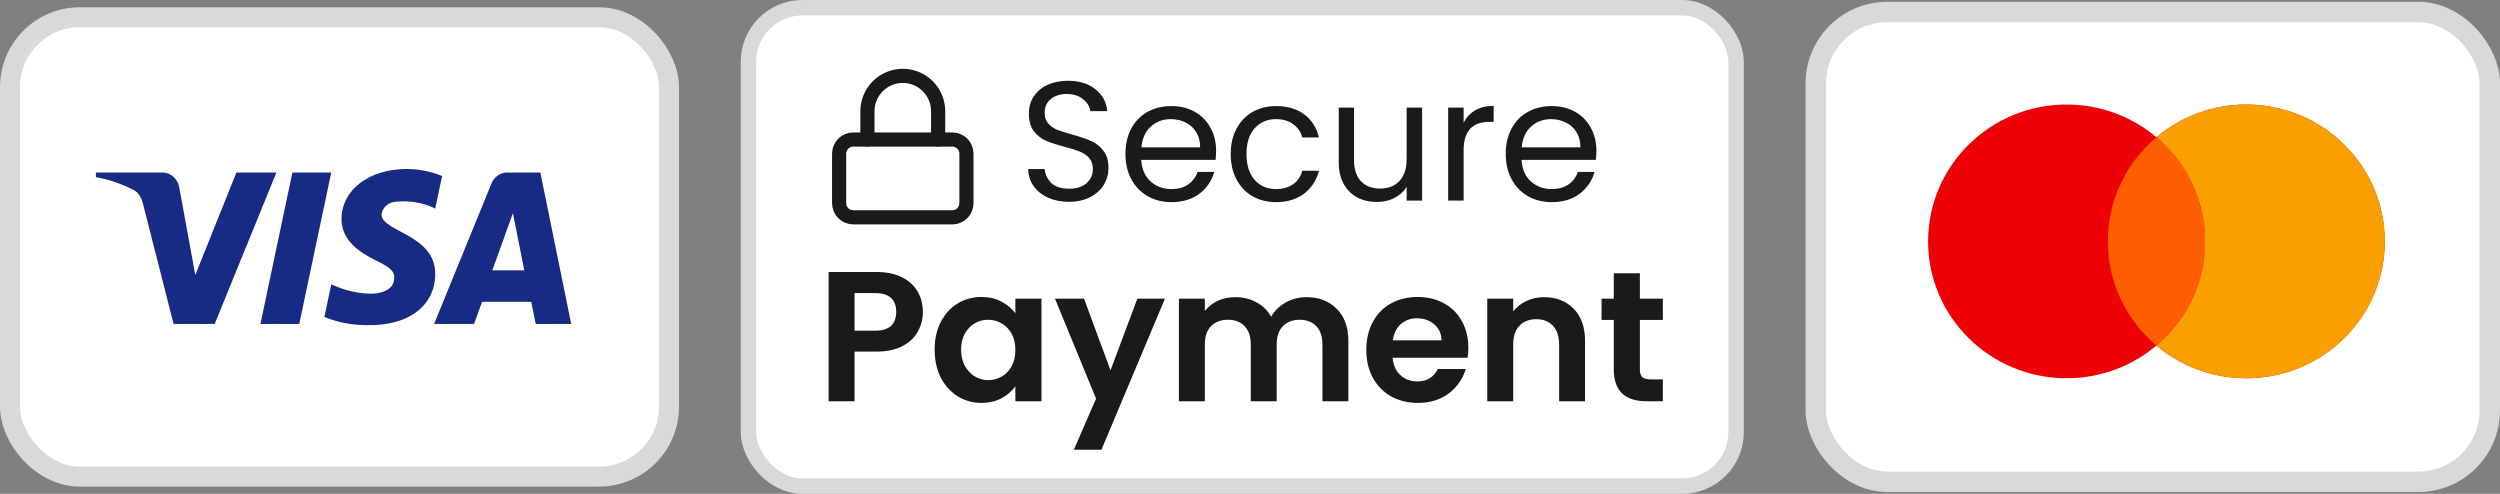 <svg width="162" height="32" viewBox="0 0 162 32" fill="none" xmlns="http://www.w3.org/2000/svg">
<rect x="0" y="0" width="162" height="32" fill="#808080" stroke="none"/>
<rect x="0.647" y="1.118" width="42.706" height="29.765" rx="4.529" fill="white" stroke="#D9D9D9" stroke-width="1.294"/>
<path fill-rule="evenodd" clip-rule="evenodd" d="M13.913 20.991H11.248L9.249 13.142C9.154 12.78 8.953 12.461 8.656 12.311C7.917 11.933 7.102 11.632 6.213 11.48V11.178H10.507C11.1 11.178 11.544 11.632 11.618 12.159L12.655 17.821L15.319 11.178H17.911L13.913 20.991ZM19.392 20.991H16.875L18.948 11.178H21.465L19.392 20.991ZM24.723 13.896C24.797 13.368 25.241 13.065 25.76 13.065C26.575 12.989 27.462 13.141 28.203 13.518L28.648 11.405C27.907 11.103 27.092 10.951 26.353 10.951C23.909 10.951 22.131 12.31 22.131 14.197C22.131 15.632 23.391 16.386 24.28 16.84C25.241 17.293 25.612 17.595 25.538 18.047C25.538 18.727 24.797 19.029 24.057 19.029C23.169 19.029 22.279 18.802 21.466 18.424L21.021 20.539C21.91 20.915 22.872 21.067 23.761 21.067C26.501 21.142 28.203 19.784 28.203 17.745C28.203 15.178 24.723 15.028 24.723 13.896ZM37.013 20.991L35.014 11.178H32.867C32.423 11.178 31.978 11.48 31.83 11.933L28.129 20.991H30.72L31.238 19.558H34.422L34.718 20.991H37.013ZM33.236 13.82L33.975 17.519H31.902L33.236 13.82Z" fill="#172B85"/>
<rect x="48.5" y="0.5" width="64" height="31" rx="3.5" fill="white" stroke="#D9D9D9"/>
<g clip-path="url(#clip0_403_171)">
<path d="M61.708 9.041H55.292C54.785 9.041 54.375 9.451 54.375 9.958V13.166C54.375 13.672 54.785 14.083 55.292 14.083H61.708C62.215 14.083 62.625 13.672 62.625 13.166V9.958C62.625 9.451 62.215 9.041 61.708 9.041Z" stroke="#1A1A1A" stroke-width="0.917" stroke-linecap="round" stroke-linejoin="round"/>
<path d="M56.209 9.041V7.208C56.209 6.6 56.45 6.017 56.88 5.587C57.31 5.157 57.893 4.916 58.501 4.916C59.108 4.916 59.691 5.157 60.121 5.587C60.551 6.017 60.792 6.6 60.792 7.208V9.041" stroke="#1A1A1A" stroke-width="0.917" stroke-linecap="round" stroke-linejoin="round"/>
</g>
<path d="M69.278 13.077C68.772 13.077 68.317 12.989 67.914 12.813C67.518 12.63 67.206 12.38 66.979 12.065C66.752 11.742 66.634 11.372 66.627 10.954H67.694C67.731 11.313 67.877 11.618 68.134 11.867C68.398 12.109 68.779 12.23 69.278 12.23C69.755 12.23 70.129 12.113 70.4 11.878C70.679 11.636 70.818 11.328 70.818 10.954C70.818 10.661 70.737 10.422 70.576 10.239C70.415 10.056 70.213 9.916 69.971 9.821C69.729 9.726 69.403 9.623 68.992 9.513C68.486 9.381 68.079 9.249 67.771 9.117C67.47 8.985 67.21 8.78 66.99 8.501C66.777 8.215 66.671 7.834 66.671 7.357C66.671 6.939 66.777 6.569 66.99 6.246C67.203 5.923 67.5 5.674 67.881 5.498C68.27 5.322 68.713 5.234 69.212 5.234C69.931 5.234 70.517 5.414 70.972 5.773C71.434 6.132 71.694 6.609 71.753 7.203H70.653C70.616 6.91 70.462 6.653 70.191 6.433C69.92 6.206 69.56 6.092 69.113 6.092C68.695 6.092 68.354 6.202 68.09 6.422C67.826 6.635 67.694 6.935 67.694 7.324C67.694 7.603 67.771 7.83 67.925 8.006C68.086 8.182 68.281 8.318 68.508 8.413C68.743 8.501 69.069 8.604 69.487 8.721C69.993 8.86 70.4 9 70.708 9.139C71.016 9.271 71.28 9.48 71.5 9.766C71.72 10.045 71.83 10.426 71.83 10.91C71.83 11.284 71.731 11.636 71.533 11.966C71.335 12.296 71.042 12.564 70.653 12.769C70.264 12.974 69.806 13.077 69.278 13.077ZM78.803 9.755C78.803 9.946 78.792 10.147 78.77 10.36H73.952C73.989 10.954 74.19 11.42 74.557 11.757C74.931 12.087 75.382 12.252 75.91 12.252C76.343 12.252 76.702 12.153 76.988 11.955C77.281 11.75 77.487 11.478 77.604 11.141H78.682C78.521 11.72 78.198 12.193 77.714 12.56C77.23 12.919 76.629 13.099 75.91 13.099C75.338 13.099 74.825 12.971 74.37 12.714C73.923 12.457 73.571 12.094 73.314 11.625C73.057 11.148 72.929 10.598 72.929 9.975C72.929 9.352 73.054 8.805 73.303 8.336C73.552 7.867 73.901 7.507 74.348 7.258C74.803 7.001 75.323 6.873 75.91 6.873C76.482 6.873 76.988 6.998 77.428 7.247C77.868 7.496 78.205 7.841 78.44 8.281C78.682 8.714 78.803 9.205 78.803 9.755ZM77.769 9.546C77.769 9.165 77.685 8.838 77.516 8.567C77.347 8.288 77.116 8.079 76.823 7.94C76.537 7.793 76.218 7.72 75.866 7.72C75.36 7.72 74.927 7.881 74.568 8.204C74.216 8.527 74.014 8.974 73.963 9.546H77.769ZM79.75 9.975C79.75 9.352 79.875 8.809 80.124 8.347C80.374 7.878 80.718 7.515 81.158 7.258C81.606 7.001 82.115 6.873 82.687 6.873C83.428 6.873 84.037 7.053 84.513 7.412C84.997 7.771 85.316 8.27 85.47 8.908H84.392C84.29 8.541 84.088 8.252 83.787 8.039C83.494 7.826 83.127 7.72 82.687 7.72C82.115 7.72 81.653 7.918 81.301 8.314C80.949 8.703 80.773 9.256 80.773 9.975C80.773 10.701 80.949 11.262 81.301 11.658C81.653 12.054 82.115 12.252 82.687 12.252C83.127 12.252 83.494 12.149 83.787 11.944C84.081 11.739 84.282 11.445 84.392 11.064H85.47C85.309 11.68 84.986 12.175 84.502 12.549C84.018 12.916 83.413 13.099 82.687 13.099C82.115 13.099 81.606 12.971 81.158 12.714C80.718 12.457 80.374 12.094 80.124 11.625C79.875 11.156 79.75 10.606 79.75 9.975ZM92.152 6.972V13H91.151V12.109C90.96 12.417 90.693 12.659 90.348 12.835C90.011 13.004 89.637 13.088 89.226 13.088C88.757 13.088 88.335 12.993 87.961 12.802C87.587 12.604 87.29 12.311 87.07 11.922C86.857 11.533 86.751 11.06 86.751 10.503V6.972H87.741V10.371C87.741 10.965 87.891 11.423 88.192 11.746C88.493 12.061 88.903 12.219 89.424 12.219C89.959 12.219 90.381 12.054 90.689 11.724C90.997 11.394 91.151 10.914 91.151 10.283V6.972H92.152ZM94.843 7.951C95.019 7.606 95.269 7.339 95.591 7.148C95.921 6.957 96.321 6.862 96.79 6.862V7.896H96.526C95.404 7.896 94.843 8.505 94.843 9.722V13H93.842V6.972H94.843V7.951ZM103.446 9.755C103.446 9.946 103.435 10.147 103.413 10.36H98.595C98.631 10.954 98.833 11.42 99.2 11.757C99.574 12.087 100.025 12.252 100.553 12.252C100.985 12.252 101.345 12.153 101.631 11.955C101.924 11.75 102.129 11.478 102.247 11.141H103.325C103.163 11.72 102.841 12.193 102.357 12.56C101.873 12.919 101.271 13.099 100.553 13.099C99.981 13.099 99.467 12.971 99.013 12.714C98.565 12.457 98.213 12.094 97.957 11.625C97.7 11.148 97.572 10.598 97.572 9.975C97.572 9.352 97.696 8.805 97.946 8.336C98.195 7.867 98.543 7.507 98.991 7.258C99.445 7.001 99.966 6.873 100.553 6.873C101.125 6.873 101.631 6.998 102.071 7.247C102.511 7.496 102.848 7.841 103.083 8.281C103.325 8.714 103.446 9.205 103.446 9.755ZM102.412 9.546C102.412 9.165 102.327 8.838 102.159 8.567C101.99 8.288 101.759 8.079 101.466 7.94C101.18 7.793 100.861 7.72 100.509 7.72C100.003 7.72 99.57 7.881 99.211 8.204C98.859 8.527 98.657 8.974 98.606 9.546H102.412Z" fill="#1A1A1A"/>
<path d="M59.803 20.216C59.803 20.664 59.695 21.084 59.479 21.476C59.271 21.868 58.939 22.184 58.483 22.424C58.035 22.664 57.467 22.784 56.779 22.784H55.375V26H53.695V17.624H56.779C57.427 17.624 57.979 17.736 58.435 17.96C58.891 18.184 59.231 18.492 59.455 18.884C59.687 19.276 59.803 19.72 59.803 20.216ZM56.707 21.428C57.171 21.428 57.515 21.324 57.739 21.116C57.963 20.9 58.075 20.6 58.075 20.216C58.075 19.4 57.619 18.992 56.707 18.992H55.375V21.428H56.707ZM60.564 22.652C60.564 21.98 60.696 21.384 60.96 20.864C61.232 20.344 61.596 19.944 62.052 19.664C62.516 19.384 63.032 19.244 63.6 19.244C64.096 19.244 64.528 19.344 64.896 19.544C65.272 19.744 65.572 19.996 65.796 20.3V19.352H67.488V26H65.796V25.028C65.58 25.34 65.28 25.6 64.896 25.808C64.52 26.008 64.084 26.108 63.588 26.108C63.028 26.108 62.516 25.964 62.052 25.676C61.596 25.388 61.232 24.984 60.96 24.464C60.696 23.936 60.564 23.332 60.564 22.652ZM65.796 22.676C65.796 22.268 65.716 21.92 65.556 21.632C65.396 21.336 65.18 21.112 64.908 20.96C64.636 20.8 64.344 20.72 64.032 20.72C63.72 20.72 63.432 20.796 63.168 20.948C62.904 21.1 62.688 21.324 62.52 21.62C62.36 21.908 62.28 22.252 62.28 22.652C62.28 23.052 62.36 23.404 62.52 23.708C62.688 24.004 62.904 24.232 63.168 24.392C63.44 24.552 63.728 24.632 64.032 24.632C64.344 24.632 64.636 24.556 64.908 24.404C65.18 24.244 65.396 24.02 65.556 23.732C65.716 23.436 65.796 23.084 65.796 22.676ZM75.489 19.352L71.373 29.144H69.585L71.025 25.832L68.361 19.352H70.245L71.961 23.996L73.701 19.352H75.489ZM84.65 19.256C85.466 19.256 86.122 19.508 86.618 20.012C87.122 20.508 87.374 21.204 87.374 22.1V26H85.694V22.328C85.694 21.808 85.562 21.412 85.298 21.14C85.034 20.86 84.674 20.72 84.218 20.72C83.762 20.72 83.398 20.86 83.126 21.14C82.862 21.412 82.73 21.808 82.73 22.328V26H81.05V22.328C81.05 21.808 80.918 21.412 80.654 21.14C80.39 20.86 80.03 20.72 79.574 20.72C79.11 20.72 78.742 20.86 78.47 21.14C78.206 21.412 78.074 21.808 78.074 22.328V26H76.394V19.352H78.074V20.156C78.29 19.876 78.566 19.656 78.902 19.496C79.246 19.336 79.622 19.256 80.03 19.256C80.55 19.256 81.014 19.368 81.422 19.592C81.83 19.808 82.146 20.12 82.37 20.528C82.586 20.144 82.898 19.836 83.306 19.604C83.722 19.372 84.17 19.256 84.65 19.256ZM95.149 22.532C95.149 22.772 95.133 22.988 95.101 23.18H90.241C90.281 23.66 90.449 24.036 90.745 24.308C91.041 24.58 91.405 24.716 91.837 24.716C92.461 24.716 92.905 24.448 93.169 23.912H94.981C94.789 24.552 94.421 25.08 93.877 25.496C93.333 25.904 92.665 26.108 91.873 26.108C91.233 26.108 90.657 25.968 90.145 25.688C89.641 25.4 89.245 24.996 88.957 24.476C88.677 23.956 88.537 23.356 88.537 22.676C88.537 21.988 88.677 21.384 88.957 20.864C89.237 20.344 89.629 19.944 90.133 19.664C90.637 19.384 91.217 19.244 91.873 19.244C92.505 19.244 93.069 19.38 93.565 19.652C94.069 19.924 94.457 20.312 94.729 20.816C95.009 21.312 95.149 21.884 95.149 22.532ZM93.409 22.052C93.401 21.62 93.245 21.276 92.941 21.02C92.637 20.756 92.265 20.624 91.825 20.624C91.409 20.624 91.057 20.752 90.769 21.008C90.489 21.256 90.317 21.604 90.253 22.052H93.409ZM100.059 19.256C100.851 19.256 101.491 19.508 101.979 20.012C102.467 20.508 102.711 21.204 102.711 22.1V26H101.031V22.328C101.031 21.8 100.899 21.396 100.635 21.116C100.371 20.828 100.011 20.684 99.555 20.684C99.091 20.684 98.723 20.828 98.451 21.116C98.187 21.396 98.055 21.8 98.055 22.328V26H96.375V19.352H98.055V20.18C98.279 19.892 98.563 19.668 98.907 19.508C99.259 19.34 99.643 19.256 100.059 19.256ZM106.264 20.732V23.948C106.264 24.172 106.316 24.336 106.42 24.44C106.532 24.536 106.716 24.584 106.972 24.584H107.752V26H106.696C105.28 26 104.572 25.312 104.572 23.936V20.732H103.78V19.352H104.572V17.708H106.264V19.352H107.752V20.732H106.264Z" fill="#1A1A1A"/>
<rect x="117.662" y="0.779" width="43.676" height="30.441" rx="4.632" fill="white" stroke="#D9D9D9" stroke-width="1.324"/>
<path fill-rule="evenodd" clip-rule="evenodd" d="M139.737 22.391C138.17 23.712 136.137 24.51 133.916 24.51C128.959 24.51 124.941 20.54 124.941 15.642C124.941 10.745 128.959 6.774 133.916 6.774C136.137 6.774 138.17 7.572 139.737 8.893C141.304 7.572 143.337 6.775 145.558 6.775C150.515 6.775 154.533 10.745 154.533 15.642C154.533 20.54 150.515 24.51 145.558 24.51C143.337 24.51 141.304 23.712 139.737 22.391Z" fill="#ED0006"/>
<path fill-rule="evenodd" clip-rule="evenodd" d="M139.736 22.39C141.665 20.764 142.888 18.344 142.888 15.642C142.888 12.94 141.665 10.52 139.736 8.894C141.303 7.572 143.337 6.774 145.558 6.774C150.515 6.774 154.533 10.745 154.533 15.642C154.533 20.54 150.515 24.51 145.558 24.51C143.337 24.51 141.303 23.712 139.736 22.39Z" fill="#F9A000"/>
<path fill-rule="evenodd" clip-rule="evenodd" d="M139.737 22.389C141.666 20.763 142.89 18.343 142.89 15.64C142.89 12.938 141.666 10.517 139.737 8.891C137.807 10.517 136.584 12.938 136.584 15.64C136.584 18.343 137.807 20.763 139.737 22.389Z" fill="#FF5E00"/>
<defs>
<clipPath id="clip0_403_171">
<rect width="11" height="11" fill="white" transform="translate(53 4)"/>
</clipPath>
</defs>
</svg>
